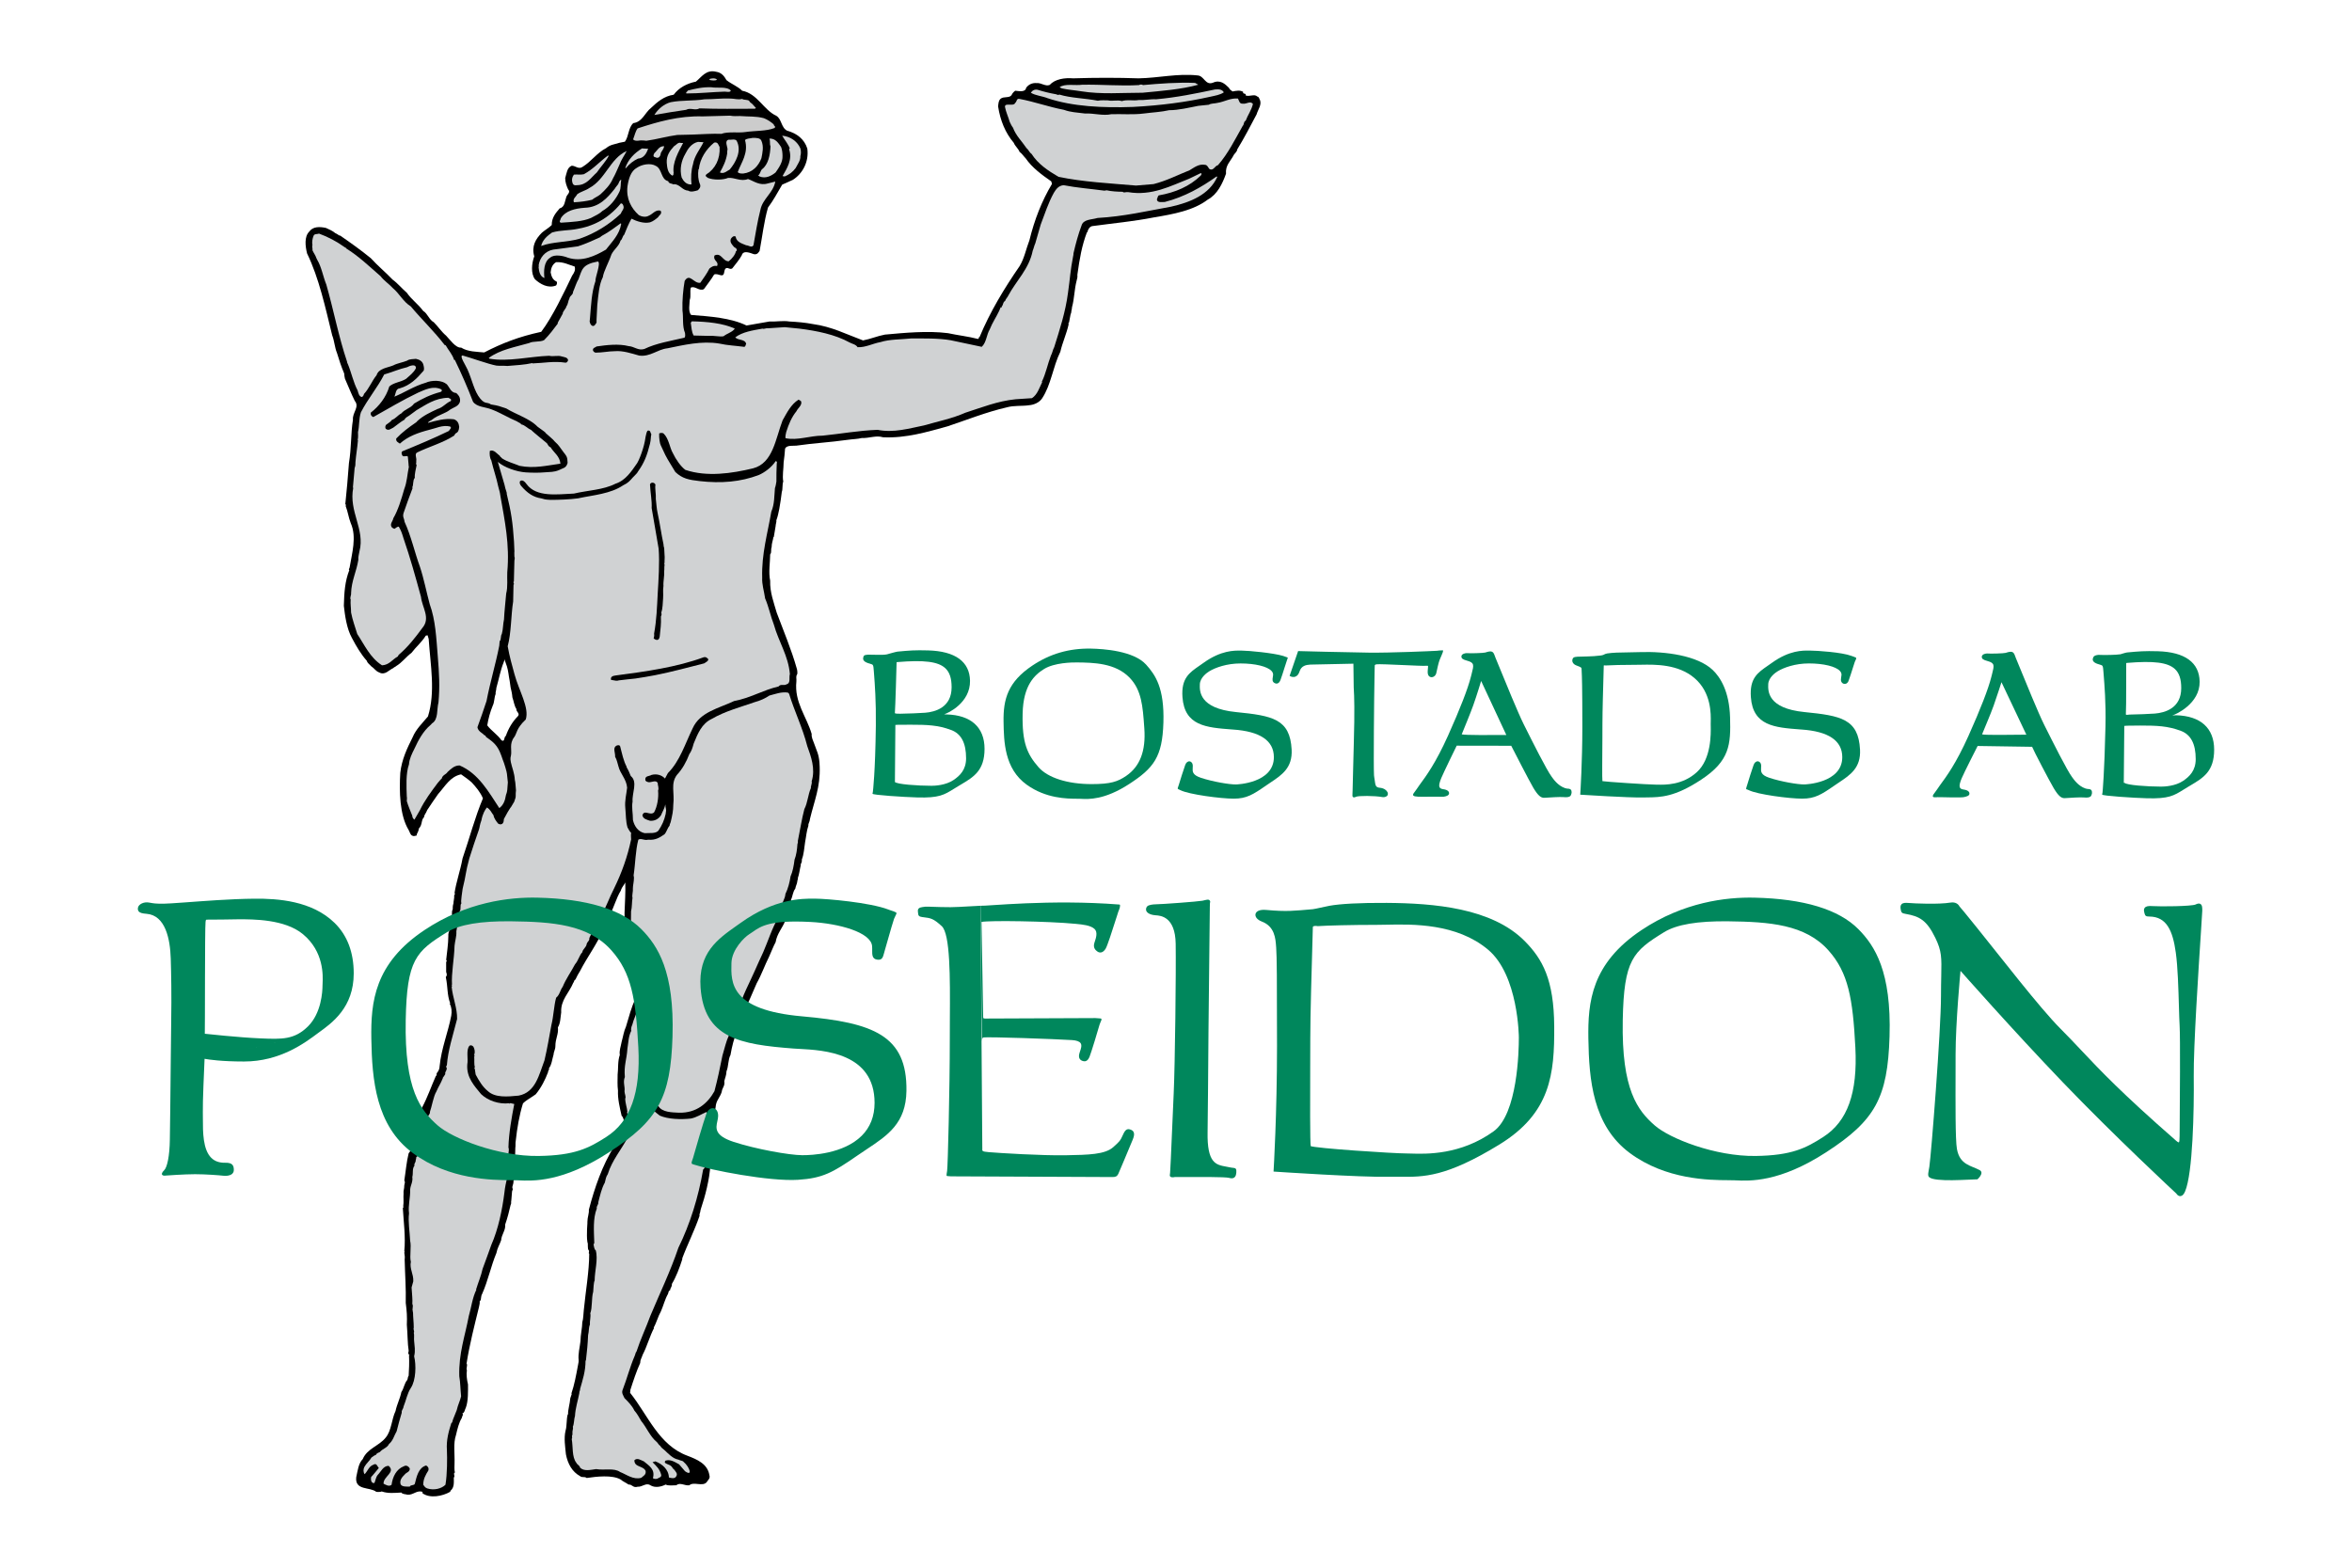 <svg enable-background="new 0 0 427.708 293.619" height="170" viewBox="0 0 484.5 323" width="255" xmlns="http://www.w3.org/2000/svg" xmlns:xlink="http://www.w3.org/1999/xlink"><clipPath id="a"><path d="m0 0h427.708v293.619h-427.708z" height="100%" width="100%"/></clipPath><clipPath id="b"><path d="m0 0h427.708v293.619h-427.708z" height="100%" width="100%"/></clipPath><clipPath id="c"><path d="m0 0h427.708v293.619h-427.708z" height="100%" width="100%"/></clipPath><clipPath id="d"><path d="m0 0h427.708v293.619h-427.708z" height="100%" width="100%"/></clipPath><clipPath id="e"><path d="m0 0h427.708v293.619h-427.708z" height="100%" width="100%"/></clipPath><clipPath id="f"><path d="m0 0h427.708v293.619h-427.708z" height="100%" width="100%"/></clipPath><clipPath id="g"><path d="m0 0h427.708v293.619h-427.708z" height="100%" width="100%"/></clipPath><clipPath id="h"><path d="m0 0h427.708v293.619h-427.708z" height="100%" width="100%"/></clipPath><clipPath id="i"><path d="m0 0h427.708v293.619h-427.708z" height="100%" width="100%"/></clipPath><clipPath id="j"><path d="m0 0h427.708v293.619h-427.708z" height="100%" width="100%"/></clipPath><clipPath id="k"><path d="m0 0h427.708v293.619h-427.708z" height="100%" width="100%"/></clipPath><clipPath id="l"><path d="m0 0h427.708v293.619h-427.708z" height="100%" width="100%"/></clipPath><clipPath id="m"><path d="m0 0h427.708v293.619h-427.708z" height="100%" width="100%"/></clipPath><clipPath id="n"><path d="m0 0h427.708v293.619h-427.708z" height="100%" width="100%"/></clipPath><clipPath id="o"><path d="m0 0h427.708v293.619h-427.708z" height="100%" width="100%"/></clipPath><clipPath id="p"><path d="m0 0h427.708v293.619h-427.708z" height="100%" width="100%"/></clipPath><clipPath id="q"><path d="m0 0h427.708v293.619h-427.708z" height="100%" width="100%"/></clipPath><clipPath id="r"><path d="m0 0h427.708v293.619h-427.708z" height="100%" width="100%"/></clipPath><clipPath id="s"><path d="m0 0h427.708v293.619h-427.708z" height="100%" width="100%"/></clipPath><clipPath id="t"><path d="m0 0h427.708v293.619h-427.708z" height="100%" width="100%"/></clipPath><clipPath id="u"><path d="m0 0h427.708v293.619h-427.708z" height="100%" width="100%"/></clipPath><clipPath id="v"><path d="m0 0h427.708v293.619h-427.708z" height="100%" width="100%"/></clipPath><clipPath id="w"><path d="m0 0h427.708v293.619h-427.708z" height="100%" width="100%"/></clipPath><clipPath id="x"><path d="m0 0h427.708v293.619h-427.708z" height="100%" width="100%"/></clipPath><clipPath id="y"><path d="m0 0h427.708v293.619h-427.708z" height="100%" width="100%"/></clipPath><clipPath id="z"><path d="m0 0h427.708v293.619h-427.708z" height="100%" width="100%"/></clipPath><clipPath id="A"><path d="m0 0h427.708v293.619h-427.708z" height="100%" width="100%"/></clipPath><clipPath id="B"><path d="m0 0h427.708v293.619h-427.708z" height="100%" width="100%"/></clipPath><clipPath id="C"><path d="m0 0h427.708v293.619h-427.708z" height="100%" width="100%"/></clipPath><clipPath id="D"><path d="m0 0h427.708v293.619h-427.708z" height="100%" width="100%"/></clipPath><clipPath id="E"><path d="m0 0h427.708v293.619h-427.708z" height="100%" width="100%"/></clipPath><clipPath id="F"><path d="m0 0h427.708v293.619h-427.708z" height="100%" width="100%"/></clipPath><clipPath id="G"><path d="m0 0h427.708v293.619h-427.708z" height="100%" width="100%"/></clipPath><clipPath id="H"><path d="m0 0h427.708v293.619h-427.708z" height="100%" width="100%"/></clipPath><clipPath id="I"><path d="m0 0h427.708v293.619h-427.708z" height="100%" width="100%"/></clipPath><clipPath id="J"><path d="m0 0h427.708v293.619h-427.708z" height="100%" width="100%"/></clipPath><clipPath id="K"><path d="m0 0h427.708v293.619h-427.708z" height="100%" width="100%"/></clipPath><clipPath id="L"><path d="m0 0h427.708v293.619h-427.708z" height="100%" width="100%"/></clipPath><clipPath id="M"><path d="m0 0h427.708v293.619h-427.708z" height="100%" width="100%"/></clipPath><clipPath id="N"><path d="m0 0h427.708v293.619h-427.708z" height="100%" width="100%"/></clipPath><clipPath id="O"><path d="m0 0h427.708v293.619h-427.708z" height="100%" width="100%"/></clipPath><clipPath id="P"><path d="m0 0h427.708v293.619h-427.708z" height="100%" width="100%"/></clipPath><clipPath id="Q"><path d="m0 0h427.708v293.619h-427.708z" height="100%" width="100%"/></clipPath><clipPath id="R"><path d="m0 0h427.708v293.619h-427.708z" height="100%" width="100%"/></clipPath><clipPath id="S"><path d="m0 0h427.708v293.619h-427.708z" height="100%" width="100%"/></clipPath><clipPath id="T"><path d="m0 0h427.708v293.619h-427.708z" height="100%" width="100%"/></clipPath><clipPath id="U"><path d="m0 0h427.708v293.619h-427.708z" height="100%" width="100%"/></clipPath><clipPath id="V"><path d="m0 0h427.708v293.619h-427.708z" height="100%" width="100%"/></clipPath><clipPath id="W"><path d="m0 0h427.708v293.619h-427.708z" height="100%" width="100%"/></clipPath><clipPath id="X"><path d="m0 0h427.708v293.619h-427.708z" height="100%" width="100%"/></clipPath><clipPath id="Y"><path d="m0 0h427.708v293.619h-427.708z" height="100%" width="100%"/></clipPath><path d="m114.349 287.467v-.15l-.3-.075z" fill="#ccc" transform="translate(0 -123.619)"/><path clip-path="url(#a)" d="m116.224 289.117c0 .3-.375.149-.525.3-.619-.45-1.116-1.8-3.647-2.719 2.044-.028 4.247 1.669 4.172 2.419" fill="#ccc" transform="translate(28.396 14.688)"/><path clip-path="url(#b)" d="m113.974 288.742c.225.3 0 .6-.15.75-.3.225-.844.216-1.003.009-.075-.449-.272-.834-.122-1.209 1.087-.136.367-.914 1.275.45" fill="#ccc" transform="translate(28.396 14.688)"/><path clip-path="url(#c)" d="m92.606 237.03c0-.9.375-1.727.3-2.477 1.2-4.574 2.775-9.148 5.175-12.976.45-1.05 1.2-1.875 2.1-2.476l.075-.674h.075c-.3-.977.075-2.551-.675-3.227-.375-1.648-.825-3.449-.75-5.174-.15-1.201-.075-2.176-.075-3.301.15-1.125 0-2.851.45-4.051-.15-.898.225-1.8.375-2.699.3-1.051.45-2.176.9-3.15.6-1.949 1.125-4.125 1.95-5.699-.3-1.275-.15-2.324-.45-3.6 0-.676-.3-1.426-.075-2.176-.3-.449-.225-1.125-.375-1.65.375-.523-.3-.824-.15-1.273.15-.9-.75-1.426-.45-2.25-.15-.525-.45-.9-.45-1.576.075-.449-.6-.674 0-.975-.15-.375-.225-.525 0-.824-.525-.9-.225-2.326-.3-3.451.075-2.25.225-4.049.15-6.225-.225.525-.682.962-.849 1.462l-.051.188c-.975 1.574-1.425 3.523-2.325 5.1 0 .75-.75 1.275-.75 2.176-.3.148-.225.523-.525.674-1.275 3.076-3.3 5.701-4.8 8.625-.375.601-.675 1.125-.975 1.801-.3.074-.225.449-.45.675-.825 2.024-2.625 3.524-2.475 6.075-.15.976-.15 2.25-.675 3.074.15 1.5-.525 2.25-.525 3.9 0 .676-.375 1.199-.375 1.725-.3.976-.375 2.101-.975 2.851.225.226-.225.45-.15.75-.6 1.575-1.425 3.226-2.55 4.575-.9.675-1.875 1.125-2.625 1.875-.75 2.4-1.2 5.025-1.5 7.8-.075.226 0 1.051-.075 1.351l-.075 2.625c-.45.602.3.977-.15 1.649.225.601.3 1.274-.075 1.801v.675h-.075c.01.954-.3.977-.225 1.575.225.226-.075.449-.075.675l-.15 1.801c-.124.569.075.524-.15.975-.3 1.352-.675 2.775-1.125 4.051.15 1.125-.75 2.025-.825 3.225-.375 1.052-.75 1.5-.975 2.625-1.125 2.701-1.725 5.699-2.925 8.4-.225.299-.225.9-.3 1.275l-.225.299c.075.301-.075.826-.15 1.201-.9 3.674-1.95 7.725-2.55 11.625.3.225-.15.975.075 1.35-.15.824 0 2.025.225 2.924 0 1.275.075 3.451-.45 4.801-.225.375-.225 1.052-.75 1.199.375.15-.075.603-.075.9-.6.975-.9 2.25-1.2 3.525-.6 1.725-.225 3.899-.3 5.85 0 .451-.075 1.35.075 1.875-.45.225.15.676-.225 1.051 0 .9.15 2.025-.675 2.699l-.075.225c-1.575.9-4.125 1.426-5.7.301v-.301c-1.2-.375-1.875.676-3.075.603-.45-.15-1.05-.076-1.275-.451-1.425.076-2.775.226-4.05-.226l-.225.074c-.075 0-.525.076-.9 0-1.35-1.049-4.425-.225-4.125-3 .3-1.35.45-2.85 1.35-3.75.9-2.174 3.375-2.699 4.725-4.424 1.2-1.426 1.2-3.75 2.025-5.475.3-1.426.9-2.477 1.2-3.9.525-.75.6-1.801 1.2-2.475.15-.227.075-.602.3-.9.075-1.201.15-2.625.075-4.275h.15c-.225-.073-.45-.375-.225-.524-.225-.074.075-.149 0-.375-.225-1.274-.225-3.674-.375-5.324.075-1.725 0-2.7-.225-4.5.075-2.926-.15-5.774-.225-9 .075-.301 0-.975-.075-1.35l.075-.226-.075-.076c.3-2.85-.15-6.225-.3-8.85 0-.225.3-.225.075-.375.15-.975 0-1.801.075-2.625-.075-.676.16-.913.15-1.725.075-.301.225-.75 0-.977.3-1.875.45-3.824.9-5.625l.675-.898c-.3-.076-.225-.602-.15-.75.525-1.125.45-2.701 1.125-3.75-.45-.375.075-.602.15-.977.375-.074.075-.523.3-.675.9-.524.075-1.726.675-2.399 1.125-2.101 1.875-4.351 2.85-6.525.3 0 0-.449.225-.6.3-.375.525-.824.525-1.351.375-3.75 1.725-6.899 2.4-10.426.15-.824.075-1.8-.3-2.399l.075-.148c-.675-1.875-.45-3.301-.9-5.4.3-.375.225-.6.075-1.051v-2.023c.075-.149.225-.375 0-.451.15-1.424.45-3.375.45-4.948-.075-.9.525-1.5.6-2.177.15-.225.375-.823.15-1.274.075-.449-.15-1.574.15-2.024 0-.3 0-.824.15-1.199 0-.525.225-1.199.15-1.65 0-.148.3-.299.075-.523.375-2.399 1.2-4.649 1.65-7.125 1.425-4.125 2.55-8.477 4.2-12.377-.525-1.272-1.425-2.324-2.325-3.299-.675-.6-1.425-1.125-2.175-1.65-2.25.449-3.3 2.474-4.725 4.05-.75 1.049-1.5 2.174-2.25 3.299-.299.805-.6.9-.675 1.5-.6.525-.29 1.555-1.04 2.305-.167 1-.46.922-.46 1.445-.375.076-.6.227-.975 0-.375-.225-.45-.75-.675-1.125-1.875-3.074-1.95-8.025-1.725-11.775.3-2.774 1.425-5.1 2.55-7.35.675-1.649 2.025-2.924 3.15-4.274 1.575-5.025.525-10.501.15-15.976l-.225-.75-.375.076c-.825 1.35-2.025 2.325-2.925 3.525-1.2.899-1.95 2.024-3.225 2.774-.075.151-.375.151-.525.375-.9.375-1.725 1.576-2.925.901-.675-.225-1.05-.901-1.65-1.276-.3-.375-.75-.599-.9-1.125-1.2-1.349-2.175-3-3.075-4.724-1.05-1.875-1.425-4.575-1.65-6.6.075-2.775.225-5.025 1.125-7.35-.225-.15.075-.375.075-.6.45-2.775 1.5-6.226.225-9.075-.45-1.125-.6-2.401-1.05-3.526 0 0 .15-.299-.075-.375.3-2.849.525-5.474.75-8.474.525-3.151.375-6.225.825-8.926-.15-1.5 1.425-2.625.375-3.899-.75-1.5-1.35-3.076-2.025-4.576-.057-.237-.15-.75-.15-1.049-.6-1.425-1.05-2.775-1.5-4.275-.45-1.051-.525-2.475-.975-3.6-1.425-5.775-2.7-11.775-5.175-16.875-.375-1.5-.6-3.451.45-4.5.75-1.05 2.1-1.05 3.45-.75.675.299 1.381.612 1.906 1.062.562.25.269.212.419.212.268.226.393.288.6.301 2.175 1.5 4.275 3 6.3 4.65 1.425 1.574 3 2.85 4.5 4.424 1.05.75 1.95 1.875 2.925 2.701.975 1.424 2.325 2.324 3.375 3.75.9.525 1.2 1.799 2.175 2.324.9.901 1.575 1.951 2.55 2.776.675.675 1.961 2.574 3.086 2.449 1.375.875 3.25.85 4.75 1 3.625-1.875 7.125-3.25 11.75-4.25 2.326-3.075 4.714-8.125 6.364-11.574.375-.526.75-1.125.525-1.875-1.275-.375-2.25-.975-3.825-.901-.75.451-1.05 1.201-1.125 2.1.15.826.45 1.576 1.2 1.875.225.226.075.601-.075.826-1.65.674-3.3-.301-4.35-1.275-.9-1.2-.675-3.301-.15-4.725-.6-2.1.3-3.6 1.575-4.875.6-.525 1.425-.975 2.025-1.576 0-1.574.825-2.475 1.65-3.449 1.05-.225 1.05-1.5 1.35-2.325.15-.525.975-.976.375-1.576-.3-.674-.6-1.424-.6-2.324.3-.975.375-2.176 1.35-2.551.75 0 1.425.826 2.25.225 1.725-1.049 3-2.924 4.8-3.824.9-.75 1.575-.75 2.775-1.125l1.125-.225c.825-1.125.675-2.85 1.725-3.826 1.875-.225 2.4-2.174 3.675-3.149 1.275-1.201 2.625-2.4 4.65-2.701 1.05-1.424 2.7-2.324 4.575-2.699 1.2-.975 2.1-2.551 4.2-2.025 1.05.15 1.65.9 2.1 1.724 1.05.826 2.325 1.276 3.225 2.176 3.15.6 4.425 3.975 7.05 5.174 1.125.676.975 2.476 2.25 3.076 1.95.525 3.525 1.725 4.125 3.674.375 2.701-.975 5.176-3 6.451l-2.175.975c-.975 1.65-1.8 3.224-2.925 4.724-.825 2.85-1.2 6.151-1.725 8.926-.225.299-.45.824-1.2.674-.675-.225-2.175-.899-2.475.226-.525.975-1.275 1.799-1.95 2.7-.525.375-.975-.375-1.425.074-.375.451-.075 1.5-.9 1.351-.45-.076-.975-.375-1.425-.15-.6 1.049-1.425 2.025-2.1 3-.975.525-1.8-.75-2.7-.301-.225.901.075 1.725-.225 2.551 0 .674-.375 2.4.3 3.074 3.9.301 8.175.6 11.4 2.176 1.575-.301 3.15-.525 4.725-.826 1.275.076 2.775-.225 4.125 0 1.5.076 3.3.226 4.8.525 3.9.526 6.9 2.1 10.35 3.375 1.575-.299 2.925-.9 4.5-1.199 4.125-.375 8.775-.826 12.975-.301 2.1.451 4.2.676 6.225 1.201.075-.076.225-.15.15-.375h.15c2.175-5.25 5.1-10.05 8.25-14.625.975-1.576 1.35-3.601 2.025-5.326 1.05-4.275 2.55-8.099 4.65-11.625l-.15-.525c-1.95-1.35-3.975-2.85-5.25-4.725-.45-.449-.75-.974-1.275-1.349-.3-.75-.9-1.125-1.2-1.875-1.725-2.026-2.775-4.575-3.225-7.5.075-.6.075-1.2.525-1.575.6-.525 1.8-.076 2.25-.75.15-.375.45-.675.75-.9.75.074 2.1.375 2.25-.6.45-.601 1.125-1.05 2.175-.976.975-.074 1.8.75 2.7.375 1.05-1.199 3.075-1.5 4.8-1.35 4.65-.15 9.15-.15 13.5 0 4.125-.074 8.025-1.049 12.15-.599 1.351.074 1.575 2.099 3.149 1.5 1.5-.676 2.476.224 3.301 1.05.149.375.449.524.75.75.824-.15 1.5-.3 2.175.075-.149.599.675.15.524.75.825.3 1.801-.375 2.399.224.226 0 .375.301.45.526.601 1.05-.301 2.099-.6 3.15-1.275 2.4-2.551 4.875-3.977 7.199-.074.6-.6.826-.824 1.35-.601 1.125-1.65 1.951-1.5 3.676-.75 2.099-1.801 4.275-3.75 5.324-2.926 2.25-7.051 3-11.101 3.676-4.2.824-8.325 1.199-12.75 1.8-.525.149-.825.674-.975 1.274h-.075c-1.05 2.775-1.5 5.4-1.95 8.625l-.019.226c.075.3-.07.774-.132 1.024-.525 2.025-.449 3.625-.974 5.576-.026.549-.151.674-.151 1.049l-.149.451-.3 1.574c0 .151-.3.225-.075.375-.45 2.026-1.275 3.75-1.725 5.701-1.575 3.225-1.875 6.75-3.75 9.6-.6.9-1.725 1.35-2.7 1.424-1.5.226-3.075 0-4.65.451-4.2.975-8.1 2.549-12.15 3.9-4.125 1.125-8.475 2.475-13.275 2.25-1.425-.451-2.85.225-4.35.149-.9.226-1.95.226-2.925.375-3.675.525-6.975.676-10.575 1.201-.675.074-1.95-.15-2.325.6-.075 1.125-.15 1.724-.3 2.849 0 1.35-.3 2.701-.075 3.975-.225.375-.075 1.576-.3 2.101-.15 1.274-.3 2.25-.525 3.525-.15.675-.3 1.575-.6 2.325.075.3-.15.824-.15 1.199l-.375 2.25h-.075c-.075.601-.375 1.276-.375 2.101-.225.6.075.975-.3 1.5 0 1.575-.375 3.675 0 5.399-.075 2.401.75 4.5 1.35 6.6 1.425 3.826 3 7.5 4.125 11.476.075.15.174.837.111 1.15-.375.6-.111.875-.186 1.55-.45 4.275 2.1 7.2 3.15 10.8-.075.75.3 1.35.525 2.024.525 1.5.924 2.088 1.074 3.813l.051.913c.15 4.199-1.089 6.962-1.989 10.712-.062.75-.411.987-.336 1.438-.375 1.049-.45 2.25-.675 3.375-.225 1.424-.225 2.398-.675 3.601.061.837-.3.75-.225 1.198-.225.9-.3 1.802-.6 2.625.074.389-.075.302-.075.451-.075.601-.164.812-.351 1.312l-.099.413c-.525.674-.525 1.574-.9 2.324 0 .225.375.524 0 .676l-.75 2.023c-.15.524-.6.899-.375 1.5-.6 1.575-1.725 2.7-2.025 4.5-.525.977-.9 2.024-1.35 3-.9 1.801-1.575 3.75-2.55 5.477-.9 2.023-1.725 4.125-2.775 6.074-.375.975-.825 1.875-.975 3-.375 0-.075.524-.225.676-.675 1.424-1.125 3.299-1.425 5.023-.525.977-.375 2.325-.825 3.375 0 .75-.3 1.352-.45 2.024.15.826-.269 1.263-.45 1.801-.15 1.199-1.05 1.875-1.275 3.074-.15 1.576-.825 3.301-.45 4.649.15.677-.225 1.125 0 1.726-.3.976 0 2.101-.45 3.076.375.674-.225 1.198 0 1.725-.15.525.075.75-.225 1.125-.225 3.226-1.05 6.375-2.025 9.3-.124.955-.3.75-.225 1.274-1.05 3.076-2.55 6-3.6 8.851h.075c-.6 1.875-1.275 3.676-2.175 5.176.075.6-.375.824-.375 1.35-.375 0-.3.525-.45.75-.6 1.051-.9 2.326-1.425 3.525-.6 1.051-.9 2.324-1.5 3.375l.075.074c-.9 1.727-1.425 3.75-2.325 5.477-.282.854-.525 1.049-.525 1.725-.75 1.65-1.425 3.674-2.025 5.549 0 .676-.15.375 0 .676 3.6 4.5 5.85 10.726 11.775 12.9 1.95.75 4.125 1.65 4.5 3.975.225.75-.3.976-.525 1.427-.825 1.049-2.7-.149-3.6.674-.975.149-1.875-.674-2.7 0-.675 0-1.65.149-2.175-.149-.9.451-2.175.75-3.15.149-.9-.601-1.65.375-2.625.302-.975.299-1.125-.525-1.875-.451-.525-.375-1.125-.601-1.65-1.049-1.725-.976-4.95-.601-6.975-.302-.45-.375-.9 0-1.35-.375-1.65-.899-2.55-2.549-2.925-4.5-.15-1.573-.45-3.299-.075-4.875.3-.976.15-2.323.45-3.375h.075c-.075-.823.375-2.174.45-3.299l.3-.899-.075-.076c.6-1.726.975-3.75 1.35-5.773.068-.562.15-.525.15-1.051-.15-1.35.225-2.625.375-3.975 0-1.201.375-2.851.375-3.9.225-.676.225-1.801.3-2.4.375-3.9 1.125-8.1 1.125-11.699-.225-.15.075-.525-.075-.676-.375-.375-.075-1.273-.3-1.725-.15-.975-.075-1.725-.075-2.625l.075-1.275m-17.103-116.22c0 .225.031.25-.15.675-.675 1.65-.975 3.45-1.5 5.25 0 .45-.225.975-.15 1.275-.3.675-.225 1.65-.6 2.4-.525 1.275-.9 2.625-1.125 4.05.825 1.125 2.1 1.875 2.925 3.075.75.45.45-.675.9-.9.525-1.5 1.35-2.925 2.475-4.05.525-.6-.375-.9-.3-1.5-.45-.675-.525-1.575-.825-2.4-.057-.75-.182-1.25-.369-2.063l-.188-1.312c-.225-1.125-.268-2.025-.568-3-.119-.375-.244-.75-.525-1.5" transform="translate(28.396 14.688)"/><path clip-path="url(#d)" d="m119.299 1.717c-.3.3-1.125.15-1.5.075l-.075-.15c.299-.225 1.275-.3 1.575.075" fill="#ccc" transform="translate(28.396 14.688)"/><path clip-path="url(#e)" d="m218.45 2.767c-3.525.975-7.651 1.275-11.476 1.65-4.275 0-8.475.375-12.675-.3-1.35-.225-2.7-.3-3.975-.6l-.45-.225c1.05-.825 3.3-.3 4.65-.525 3.975-.075 7.8.3 11.7.075.225-.15.675-.15.825 0 3.3-.3 7.2-.6 10.726-.45z" fill="#d0d2d3" transform="translate(28.396 14.688)"/><path clip-path="url(#f)" d="m122.149 3.967c-.075.45-.975.225-1.275.225-2.625.075-5.1.375-7.875.375-.225-.225.225-.375.3-.6 1.5-.375 3.075-.75 4.875-.675 1.125.225 3.15-.225 3.975.675" fill="#ccc" transform="translate(28.396 14.688)"/><path clip-path="url(#g)" d="m223.7 4.342c-.75.525-1.801.675-2.775.9-5.024 1.125-10.275 1.8-15.9 2.1-6.225.225-12.525-.075-17.625-1.8-1.125-.45-2.475-.525-3.45-1.125.3-.45.75-.75 1.425-.6 1.2.375 2.4.675 3.675.9.225 0 .525.3.75.075 2.475.75 5.325.75 7.95 1.275.6-.15 1.65-.075 2.1-.075.9.225 1.95-.15 2.85.15 1.2-.375 2.25 0 3.525-.225 1.125.075 2.475-.225 3.525-.15 4.275-.375 8.25-1.2 12.15-2.025.824-.075 1.499 0 1.8.6" fill="#d0d2d3" transform="translate(28.396 14.688)"/><path clip-path="url(#h)" d="m227.599 6.667c.75.15 1.575-.675 2.101.075-.301 1.275-1.051 2.25-1.5 3.45-.449.15-.301.825-.601 1.05-1.575 2.775-3 5.7-5.101 8.1-.674.15-.899 1.2-1.726.825-.3-.3-.448-.9-.976-.9-1.274-.225-2.25.6-3.149 1.125-2.475.975-4.725 2.175-7.424 2.85l-3.6.3c-5.25-.45-11.025-.75-15.975-1.8-2.175-1.275-4.2-2.625-5.55-4.725-.45-.3-.6-.825-1.05-1.2-.9-1.35-2.175-2.55-2.775-4.2-.3-.375-.45-.75-.675-1.2-.3-1.05-.75-1.95-.975-3.075-.075-.975 1.8 0 2.1-.825.375-.225.225-.975.9-.825 3.15.6 6 1.65 9.15 2.25 1.425.525 2.625.525 4.275.75 1.95-.075 3.75.525 5.475.15 2.1-.075 4.5.15 6.75-.15 1.725-.225 3.525-.3 5.175-.675 1.95 0 4.049-.525 6-.9l2.174-.225c.451-.3 1.125-.225 1.726-.375 1.5-.225 2.7-1.05 4.274-.9.227.449.302 1.125.977 1.05" fill="#d0d2d3" transform="translate(28.396 14.688)"/><path clip-path="url(#i)" d="m122.074 5.617c.825 0 1.575.3 2.4.075.45.3 1.2.075 1.5.45.075.3.525.45.675.675l.675.75-.225.15c-3.975 0-7.5.075-11.4-.075-.975.525-1.8-.225-2.775.3-2.175.3-4.35.675-6.525 1.05.75-1.2 1.95-2.25 3.375-2.625 2.325-.45 4.5-.225 6.975-.6 1.95 0 3.45-.225 5.325-.15" fill="#ccc" transform="translate(28.396 14.688)"/><path clip-path="url(#j)" d="m124.024 9.217c1.875.15 3.3 0 4.95.45.75.3 1.425.75 2.025 1.275-.075.3.525.375.15.75-1.725.675-3.975.525-6 .825-1.35.225-3.6-.15-4.95.375-1.725-.075-3.975.075-5.925.15l-3.15.075c-2.25.3-4.2.9-6.375 1.2-.45-.075-.675-.075-1.2-.075-.6.075-.9.15-1.425-.075l-.075-.225c.3-.75.45-1.575.9-2.175 4.125-1.35 8.475-2.625 13.425-2.475l5.625-.15c.825.15 1.2.075 2.025.075" fill="#ccc" transform="translate(28.396 14.688)"/><path clip-path="url(#k)" d="m136.474 15.892c.15.45.15 1.2 0 1.575.075.9-.6 1.725-.975 2.475-.6.825-1.35 1.35-2.25 1.725l-.45-.075c.9-1.575 2.1-3.375 1.35-5.55l.15-.15c-.375-.975-1.05-1.725-1.575-2.625 1.725.15 3.15 1.2 3.75 2.625" fill="#d0d2d3" transform="translate(28.396 14.688)"/><path clip-path="url(#l)" d="m128.449 14.317c.525 1.2.225 2.475 0 3.6-.6 1.575-1.8 2.925-3.75 3.15-.45 0-.9 0-1.125-.3.75-2.025 2.25-3.9 1.5-6.6.375-.375 1.05-.3 1.575-.45.75 0 1.575 0 1.8.6" fill="#d0d2d3" transform="translate(28.396 14.688)"/><path clip-path="url(#m)" d="m132.499 15.592c.225.525.3 1.275.3 1.8.075 1.35-.75 2.475-1.425 3.45-.825.675-2.025 1.35-3.3.825l-.3-.225c.45-.225.45-.975.825-1.275 1.275-.975 1.65-2.925 1.725-4.725-.225-.525 0-.975-.225-1.575 1.275-.075 1.875.975 2.4 1.725" fill="#d0d2d3" transform="translate(28.396 14.688)"/><path clip-path="url(#n)" d="m123.349 14.317c1.125 2.1-.225 4.5-1.425 5.925-.6.3-1.2.975-2.025.6.675-1.2 1.275-2.4 1.5-3.9 0-.075 0-.675.075-.825 0-.6-.675-1.8.225-2.025.525.075 1.35-.225 1.65.225" fill="#d0d2d3" transform="translate(28.396 14.688)"/><path clip-path="url(#o)" d="m116.524 14.617c-.75 1.5-1.875 2.775-2.175 4.575-.375 1.2-.45 2.775-.3 4.125-1.05.075-1.65-.675-2.025-1.425-.45-1.725-.075-3.45.75-4.875.525-1.05 1.275-2.175 2.625-2.475z" fill="#d0d2d3" transform="translate(28.396 14.688)"/><path clip-path="url(#p)" d="m112.324 14.767c-.975 1.875-2.25 4.05-1.95 6.225h-.075c.15.15 0 .375-.15.525-.975-.45-1.125-1.65-1.2-2.7-.075-1.5.675-2.475 1.5-3.375.45-.225.825-.9 1.425-.675z" fill="#d0d2d3" transform="translate(28.396 14.688)"/><path clip-path="url(#q)" d="m56.738 249.306c.075-1.5-.8-2.594-.5-4.019-.3-1.125.15-3.075-.15-4.351-.075-1.799-.45-3.976-.225-5.625-.225-1.649.3-3.299.225-4.875.075-.976.6-1.574.45-2.625.225-.824-.075-1.666.45-2.34-.15-.451.25-.561.25-1.084 0-.076.184-.666.108-.666.676-.303.059-1.068.434-1.668.375-.976.408-1.816.858-2.792.6-1.274.692-2.608 1.142-3.958.074-.15.525-.726.375-.875.375-1 .75-3.292 1.333-4.207.5-1.168.809-1.477 1.333-2.75 0-.227 0 0 .5-.834 0-.334-.058-.291.167-.666l.175-.511c-.15-.226-.233-.508-.008-.657.25-3.166 1.166-5.832 2.108-9.541.058-2.209-.9-4.352-1.125-6.677.225-.073 0-.226 0-.375h.075c-.15-2.399.45-5.25.525-8.024.075-.976.45-1.949.375-3 .15-1.125.6-2.625.675-4.125.375-.375 0-1.274.375-1.649-.225-.226.242-2.759.242-2.981.75-3 .55-3.25 1.375-6.25.6-1.951 1.325-4.052 2-6 .151-.455.125-.875.5-1.875.226-1.279.75-2.177 1.125-2.625.75.448.85.948 1.375 1.625 0 .448.625 1.375 1 1.75.9.375 1.125-.375 1.125-1 .75-1.375.875-1.625 1.375-2.375-.082.287.675-1.113.75-1.188.312-1.062.312-.562.312-1.75.063-.5.08-.649 0-1.25-.094-.712-.027-.82-.187-1.5-.075-1.424-.564-2.467-.813-3.625-.189-.88-.002-1.225.021-1.404.225-1.05-.396-2.408.667-3.783.573-.742.354-1.721 2.375-3.625.791-2.408-1.396-5.921-2.313-9.313-.534-1.976-.986-3.485-1.404-5.779.75-2.775.675-6.45 1.125-9.225 0-.975.075-2.325.075-3.45.3-.225-.225-.45.075-.675 0-1.5.108-2.958.108-4.308 0-.075.15-.6 0-.75l-.016-.684c0-.825.016.184.016-.566l-.083-1.917c-.258-3.975-.6-6.158-1.5-9.833.075-.3-.25-.75-.458-1.875l-1.375-4.708c1.333 1.166 3.875 2.041 5.75 2.166 1.274.085 2.753.091 3.75 0 1.375-.125 2 0 3.166-.5.75-.416 1.417-.333 1.709-1.458-.042-1.292-.209-1.375-.875-2.25-.925-1.214-.834-1.292-1.75-2.125-.3-.45-1.5-1.375-1.875-1.75 0-.225-1.834-1.325-1.909-1.55-1.575-1.5-4.416-2.408-6.216-3.533-1.65-.525-1.367-.533-3.167-.834-.833-.583-1.162.047-2.208-1.208-1.25-1.5-1.65-3.825-2.625-6-.375-.875-1.75-2.875-1-2.875 1.65.45 5.308 1.783 6.958 2.083.6.075 1.65 0 2.25.075 1.725-.15 3.525-.225 5.175-.6v.075c2.325-.075 4.425-.525 6.825-.15.3 0 .45-.3.525-.525-.15-.6-.75-.6-1.275-.75-.825-.3-1.8.075-2.625-.15-4.125.15-8.4 1.275-12.3.6l-.15-.15c2.325-1.725 5.475-2.25 8.325-3.075.825-.45 2.25-.15 3.075-.6 1.125-1.125 1.95-2.25 2.85-3.45l-.075-.075 1.067-1.933c-.075-.375.75-1.125.75-1.5.375-.45.325-1.1.625-1.625.075-.6.75-.7.75-1.375.375-.825.675-1.875 1.125-2.625.75-1.875.625-3 4-3.625.675.3-.65 3.475-.5 4-.825 2.4-.917 5.008-1.142 7.708l-.075.6.15-.375c-.144.175-.075.225-.15.375.075.45.225.825.6.975.45.075.6-.375.825-.675v-.6l.149-2.97c.224-2.176.393-4.35 1.143-5.788.125-.75.375-1.312.732-2.163.339-.809.75-1.649 1.049-2.549.525-1.051 1.576-1.725 1.875-2.85.375-.226.375-.9.75-1.201.451-1.125.9-2.25 1.5-3.299 1.05.524 2.55 1.049 3.826.75.674-.226 1.199-.675 1.65-1.05.225-.45.899-.676.524-1.35-1.049-.301-1.649.75-2.475 1.049-.6.375-1.574.15-2.025-.149-1.575-1.425-2.625-3.375-2.325-5.925.225-1.5.676-3.151 1.95-3.825.976-.675 2.775-1.05 3.9-.375 1.35.674.975 2.774 2.551 3.149.074.525.75.451 1.125.676l.074-.075c1.275.075 1.65 1.274 2.926 1.35.525.375 1.424.074 1.949-.076.375-.299.676-.75.451-1.274-.375-.826-.451-2.025-.301-3.076h.075c.226-2.174 1.5-4.125 3.15-5.474.826-.225.9.599 1.125.9.15 2.475-.9 4.5-2.699 5.625-.451.375.15.6.299.75 1.125.449 3.076.449 4.125 0 1.351-.15 2.625.824 4.125.225 1.275.449 2.4 1.425 4.125.9l1.5-.375c-.45 2.4-2.625 3.525-3.075 5.85-.599 2.324-.974 4.8-1.425 7.275-.375.6-.975 0-1.5 0-.899-.375-2.024-.676-2.174-1.801-.451-.224-.75.151-.975.451-.301.75.299 1.274.674 1.725.301.15.75.449.451.824h-.076c-.15.75-.824 1.576-1.5 2.1-1.275 0-1.5-1.875-2.924-1.199-.375 1.125.975 1.199.524 2.175-.75-.15-1.2.225-1.575.524-.525 1.051-1.199 1.951-1.875 2.926-1.349.224-2.175-2.1-3.224-.375-.301 1.724-.526 3.974-.451 6.074.226 1.5-.075 3.226.525 4.65 0 .151.15.826-.15.975-2.85.676-5.774 1.125-8.25 2.326-1.274.375-2.024-.525-3.225-.6-2.025-.525-4.574-.226-6.6.075-.224.224-.75.224-.75.75.075.3.301.449.526.525 1.424 0 2.775-.301 3.974-.301 1.651-.15 3.45.451 5.026.901 2.324.3 3.75-1.276 5.849-1.5 3.301-.676 7.051-1.575 10.651-.975 1.65.375 3.449.449 5.099.674.375 0 .301-.449.45-.6-.225-1.049-1.649-.674-2.25-1.349 1.5-1.125 3.525-1.426 5.625-1.801.3.15.675-.149 1.201-.074l3.375-.225 3 .299c3.599.451 7.349 1.201 10.349 2.851.526.299 1.276.375 1.651.975 1.65.074 3.074-.75 4.724-1.051 1.875-.599 4.2-.525 6.301-.75 2.475 0 5.625-.074 8.174.375 2.1.451 4.201.901 6.375 1.35.975-.899.975-2.475 1.65-3.6.526-1.349 1.35-2.549 1.95-3.824l.219-.538c.25-.562.306.313.306-.362.375-.375.169-.838.694-1.138.125-.437.507-.737.656-1.112 1.65-3.075 4.275-5.475 5.025-9.225.225-.525.301-1.051.525-1.5.375-1.275.75-2.625 1.125-3.9.825-2.176 1.575-4.5 2.7-6.526.451-.75.976-1.5 2.025-1.574 2.701.525 5.625.75 8.4 1.125l.45-.076c.976.226 2.326.301 3.3.301.301.3.6 0 1.125.074 4.875.826 8.776-1.274 12.601-2.774l2.326-1.125c.375 0 .147.375 0 .524-2.25 2.176-5.177 3.451-8.625 4.051-.226.224-.226.525-.375.824.074.75 1.049.525 1.649.525 4.05-1.049 7.5-3 10.65-5.25l.149.076c-1.649 3.674-5.551 5.25-9.525 6.149-5.025.9-9.75 2.025-15.15 2.326-1.2.375-2.924.225-3.299 1.574-.676 1.801-1.201 3.75-1.651 5.701 0 .225-.019.437-.074.6-.601 3.074-.601 4.35-1.051 7.5-.525 4.049-1.724 7.65-2.849 11.25-.301.525-.375 1.199-.676 1.725-.674 1.724-1.049 3.75-1.875 5.4l.076.074c-.601 1.201-.976 2.551-2.101 3.301l-3.375.225c-3.75.375-7.049 1.724-10.35 2.775-2.699 1.199-5.699 1.799-8.549 2.625-3 .6-6.226 1.574-9.525.9-3.975.149-7.576.825-11.326 1.2-2.625 0-5.174 1.05-7.649.525-.076-.375.074-.9.149-1.275.525-1.651 1.125-3.075 2.101-4.276.299-.674 1.199-1.199.975-2.025-.151-.225-.375-.225-.526-.375-1.574.976-2.4 2.701-3.3 4.275-1.469 3.826-1.969 8.826-6.094 9.888-4.35 1.05-9.512 1.813-13.937.313-.938-.688-1.963-2.163-2.563-3.438-.675-1.125-.812-3-1.93-4.062-.15-.15-.676-.15-.9 0-.045.937.143 2.125.33 2.437.313.688.625 1.375.938 2 .555 1.11 1.463 2.45 2.062 3.5 1.438 1.375 2.813 1.625 5 1.875 4.42.505 8.438.175 12.188-1.25 1.199-.525 2.625-1.562 3.482-2.862.299 0 .299.375.224.449-.074 1.5-.074 2.476-.074 3.75-.076.451-.15.976-.301 1.351-.15 1.649-.074 3.299-.75 4.875-.75 4.424-2.025 8.7-1.875 13.575-.074 1.425.375 2.699.6 4.275.75 1.725 1.125 3.674 1.801 5.4.974 3.524 3 6.45 3.299 10.2-.225.674.226 1.875-.674 2.099-.526.375-1.201-.15-1.651.45-3.224.75-5.849 2.4-9.15 3-3.15 1.5-7.049 2.25-8.549 5.625-1.576 3.226-2.625 6.75-5.101 9.226-.225.375-.375.75-.6 1.125-.6-.676-1.65-1.051-2.775-.75-.45.299-1.35.149-1.274.975 0 .375.375.449.674.525.6.074 1.5-.525 1.875.149 0 .525.301 1.05.076 1.575.149 1.425-.15 3.3-.826 4.5-.824.75-2.025-.676-2.4.6.15.75.9.9 1.576 1.125 1.049.075 1.799-.448 2.25-1.125.299-.75.75-1.425.9-2.25-.007.639.249 1.139.118 1.514l-.05.438c-.3 1.352-.744 2.326-1.494 3.451-.599.674-1.8.449-2.849.524-1.35-.302-2.1-1.427-2.401-2.7 0-1.5-.3-2.55-.074-3.824-.15-1.726 1.125-4.051-.375-5.25-.226-.6-.525-1.276-.9-1.875h.074c-.674-1.201-.975-2.776-1.35-4.201-.074-.375-.599-.299-.824-.149-.75.449-.15 1.5-.226 2.25.406.712.451 1.274.675 1.949.375 1.575 1.651 2.625 1.801 4.426-.15 1.425-.525 2.625-.375 4.199.149 1.575.074 2.625.449 3.976.225.375.419.851.75 1.125-.081.664 0 .899 0 1.351-.75 3.603-1.949 6.899-3.449 9.978-1.051 2.022-1.801 4.272-3 6.299-.375.451-.301.6-.601 1.125-.524.676-.75 1.426-1.2 2.176-.074.224-.298.52-.373.82.075.523-.333.584-.527 1.129-.074.75-.824 1.051-.9 1.725-.6.602-.825 1.727-1.5 2.477-.825 1.573-1.875 3-2.549 4.648-.526.675-.6 1.65-1.35 2.25-.451 1.576-.525 3.826-.976 5.625-.45 2.4-.825 4.727-1.424 7.275-1.125 2.926-1.801 6.6-5.326 7.273-2.325.227-4.799.45-6.299-.898-1.125-.9-1.875-2.174-2.551-3.449l-.15-.975c.076-.15-.299-.375 0-.525-.225-.6-.075-1.651-.149-2.176.149-.15 0-.227 0-.449.225-.526.074-1.125-.15-1.576-.151-.225-.526-.45-.826-.225-.75.826-.225 2.701-.45 3.826-.224 2.697 1.5 4.5 2.85 6.147 1.426 1.353 3.676 2.103 5.775 1.875.151.228.151-.147.375 0l.676.149c-.525 2.701-1.125 6-1.201 8.926.301.824-.375 1.801.225 2.4 0 .299-.299.6-.075.823-.074 2.401-.75 3.826-.974 6.076-.451 3.601-1.276 7.575-2.701 10.799-.6 1.651-1.2 3.375-1.799 4.95-.301 1.425-.901 2.775-1.35 4.275h.074c-.824 1.648-1.05 3.676-1.574 5.475-.75 4.05-2.101 7.65-1.951 12.375.225 1.275.225 2.701.375 4.125-.225.977-.674 1.8-.9 2.852l-.75 1.875c-.198.504-.075.6-.375.823-.524 1.651-1.049 3.451-.899 5.552.074 1.649.074 4.948-.301 7.125-.824.823-2.4 1.198-3.75.75-.449-.15-.599-.451-.824-.75 0-1.201.524-2.101 1.049-2.927.15-.524-.074-.823-.449-1.049-1.576.45-1.951 2.25-2.326 3.75-.149.45-.825.149-1.049.601-.676 0-1.576.073-1.875-.451-.301-.898.375-1.574.824-2.023.301-.451 1.125-.524 1.051-1.274-.225-.375-.676-.75-1.201-.45-1.575.601-2.325 2.176-2.549 3.825-.526.448-1.201 0-1.651-.226-.074-1.5 2.551-2.326 1.051-3.676-1.125 0-1.576 1.199-2.25 1.875-.375.449-.451 1.125-.676 1.65-.525.149-.834-.441-.675-1.238.047.028 1.5-1.762 1.576-1.838-.301-.299-.451-1.125-1.125-.674-.901.299-1.201 1.35-1.801 1.948-.299-.448-.294-1.04-.04-1.519.403-.731 1.091-1.256 1.466-1.931.299-.149.525-.45.9-.524.149-.375.524-.45.824-.601.526-.677 1.5-.825 1.875-1.649.825-.676 1.051-1.726 1.575-2.625.3-1.276.675-2.551 1.05-3.826-.074-.6.294-.645.375-1.273.526-1.275.75-2.701 1.5-3.826 1.051-1.574 1.125-4.726.676-6.523.299-1.201.074-2.102 0-3.149-.076-.375.074-1.274-.076-1.726.225-.149-.15-.602 0-1.051 0-1.051-.15-2.176-.15-3.075l-.075-.226h.075c-.299-.449.15-.976-.149-1.574.074-.824-.049-1.805-.15-3.375" fill="#d0d2d3" transform="translate(28.396 14.688)"/><path clip-path="url(#r)" d="m108.424 15.442c-.075.525-.45.9-.675 1.35-.075.6-.375 1.35-1.2.9-.45-.075-.375-.45-.15-.825.6-.525.975-1.5 2.025-1.425" fill="#d0d2d3" transform="translate(28.396 14.688)"/><path clip-path="url(#s)" d="m105.124 15.967c-.375.975-.9 1.95-2.1 2.025-.975.45-1.8 1.125-2.475 1.95h-.15c.6-1.8 1.875-3.075 3.45-4.05z" fill="#d0d2d3" transform="translate(28.396 14.688)"/><path clip-path="url(#t)" d="m99.199 19.267c-.45.975-.825 1.95-1.35 2.85-.525 1.275-1.575 2.325-2.55 3.225-.525.45-1.2.675-1.725 1.125-1.2.3-2.4.45-3.75.525-.3-.75.45-1.125.675-1.65.825-.6 1.725-.75 2.475-1.275 3.375-1.8 4.275-6.075 7.725-7.65-.45.9-1.125 1.8-1.5 2.85" fill="#d0d2d3" transform="translate(28.396 14.688)"/><path clip-path="url(#u)" d="m97.024 17.392c-.675 1.275-1.725 2.325-2.475 3.45-1.275 1.125-2.1 2.625-4.125 2.625-.375.075-.675 0-.825-.3-.3-.75-.15-1.35.225-1.875.675-.075 1.275.075 2.025-.075 1.875-.975 3.3-2.625 4.95-3.825z" fill="#d0d2d3" transform="translate(28.396 14.688)"/><path clip-path="url(#v)" d="m99.574 22.342c-.169.837 0 1.65-.375 2.475-.75 1.575-1.95 3.075-3.525 3.975-.6.6-1.5.975-2.325 1.425-1.725.75-3.975.825-6.15.975-.6-.075-.075-.6-.075-.9.975-1.575 2.925-2.025 4.95-2.175 2.925-.075 4.65-2.025 6.15-3.9.243-.413.525-.675.675-.9.225-.3.225-.825.675-.975" fill="#d0d2d3" transform="translate(28.396 14.688)"/><path clip-path="url(#w)" d="m100.024 27.742c.225.6-.375 1.05-.525 1.575-2.4 2.25-5.25 4.05-8.475 5.175-2.475.75-5.625.6-7.95 1.5.3-1.275 1.275-2.1 2.25-2.775 1.8-.525 3.45-.375 5.25-.75 2.625-.45 4.875-1.5 6.675-3 .825-.675 1.575-1.425 2.25-2.25.375 0 .45.3.525.525" fill="#d0d2d3" transform="translate(28.396 14.688)"/><path clip-path="url(#x)" d="m99.574 31.417c-.375 2.25-1.875 3.675-3.15 5.325-2.175 1.275-4.95 2.625-7.875 1.65-.9-.375-2.775-.75-3.6 0-1.35.825-1.35 2.85-1.2 4.2-.9-.3-1.125-1.35-1.2-2.25l.075-.225-.075-.075c.225-1.65 1.35-3 3-3.3 1.575-.225 3.45-.45 5.1-.675 1.65-.525 3.075-1.2 4.575-1.875.225-.225.6-.45.9-.6 1.2-.675 2.25-1.5 3.3-2.25z" fill="#d0d2d3" transform="translate(28.396 14.688)"/><path clip-path="url(#y)" d="m57.349 80.242c.15-.525-.45-1.425.225-1.725 2.475-1.2 5.25-1.95 7.575-3.45l.256-.413c.6-.3.719-.637.794-1.387-.075-.75-.375-1.35-1.125-1.575-1.875-.225-3.675.3-5.325.75.15-.375.675-.45.975-.75 1.125-.9 2.55-1.125 3.675-2.025.675-.45 1.65-.6 1.95-1.575.15-.9-.3-1.35-.75-1.8-1.125-.075-1.35-1.125-1.95-1.8-1.05-.9-3.075-.9-4.425-.3-2.325.675-4.2 1.95-6.375 2.85.3-.6.225-1.65 1.125-1.725 2.1-.6 3.525-2.025 4.8-3.525.3-.225.15-.9.075-1.2-.15-.825-.825-1.2-1.575-1.35-.375.075-1.35 0-1.8.375-.9.375-2.025.525-2.85.975-1.275.525-3 .6-3.45 2.025-.975 1.2-1.5 2.7-2.625 3.9.075.075-.15.45-.375.6-.6-.075-.75-.825-.9-1.35-.9-1.725-1.275-3.675-2.025-5.475 0 0-.15-.225-.15-.45-1.725-5.1-2.775-10.65-4.275-15.9-.675-1.65-.975-3.6-1.875-5.1.15 0 0 .075 0 0l-.15-.3c-.225-.675-.519-.988-.825-1.65.056-.4-.15-.825 0-1.125-.15-.525 0-1.35.225-1.875.15-.45.75-.3 1.125-.45 1.875.675 3.675 1.65 5.25 2.775.375.3.375.075.375.3 2.55 1.575 4.8 3.75 7.05 5.7.75.975 1.725 1.575 2.55 2.475 1.35 1.125 2.1 2.775 3.675 3.75 2.25 2.7 4.8 5.1 6.975 7.95l.225.075c.525.975 1.35 1.8 1.725 3h.15c1.35 2.775 2.625 5.7 3.75 8.625.825 1.125 2.55 1.05 3.825 1.575 1.8.675 3.45 1.725 5.25 2.475.225.225.75.3.825.6.825.15 1.275.825 2.025 1.125 1.05.975 2.25 1.875 3.3 2.775.225.3.3.675.75.825.675 1.125 1.875 1.8 2.025 3.375-2.775.375-5.4 1.05-8.4.45-1.275-.525-2.55-.825-3.675-1.575-.075-.225-.375-.225-.375-.45-.6-.45-1.275-1.425-2.1-1.05-.075.675.001 1.471.301 1.921.5 2.083 1.084 3.667 1.424 5.354.15.675.375 1.2.45 1.95.9 5.175 1.95 9.975 1.425 15.75-.075 1.275.15 3-.225 4.425-.15 1.8-.375 3.675-.45 5.325-.225.975-.15 1.875-.45 3-.3.375-.075 1.125-.45 1.5l-.075.9c-.75 3.825-1.875 7.5-2.625 11.4-.6 1.8-1.2 3.6-1.875 5.4.15.9.975 1.125 1.425 1.65.225 0 .3.225.375.375 2.1 1.425 2.581 2.162 3.406 4.638.3.674.875 2.625.875 2.937l.187 1.75-.118 1.55c-.069.7-.257.889-.3 1.2-.13.931-.525 2.024-1.35 2.55-2.175-3.3-4.275-7.125-8.175-8.775-1.125 0-1.8.75-2.475 1.35-.3.525-1.05.6-1.2 1.35-.3.225-.525.6-.825.9-1.35 1.8-2.7 3.6-3.675 5.625l-1.125 1.948c-.225-.148-.45-.448-.45-.823-.375-.976-.825-1.95-1.125-3 0-.15.075-.825 0-.9-.075-2.024-.225-4.8.45-6.675.075-1.125.6-2.175 1.125-3.225.825-1.8 1.8-3.6 3.3-4.875.256-.2.225-.3.375-.375 1.275-.825.9-2.85 1.275-4.275.3-3.225.15-6-.15-9.6-.3-3.675-.45-7.35-1.65-10.65-.675-2.475-1.2-5.25-2.025-7.725-1.05-2.85-1.8-6.3-3.15-9.225-.075-.75-.45-.975-.225-1.8.6-1.725 1.2-3.45 1.875-5.175l-.075-.15c.3-.525.075-1.5.525-1.95-.075-.825.225-1.725.375-2.625-.15-.3-.15-.225-.075-.525" fill="#d0d2d3" transform="translate(28.396 14.688)"/><path clip-path="url(#z)" d="m122.974 53.017c-.525.75-1.575.975-2.325 1.575-.825.15-1.8-.15-2.925-.075l-3.225-.075c-.45-.75-.45-1.725-.6-2.625l.225-.3c3.225.075 6.375.375 8.85 1.5" fill="#d0d2d3" transform="translate(28.396 14.688)"/><path clip-path="url(#A)" d="m55.774 81.367h.075c-.375 1.8-.375 3.15-.975 4.725-.6 2.1-1.275 4.35-2.25 6-.075.6-.825 1.2-.3 1.875.15.15.375.225.525.3.3-.15.525-.45.9-.45.525.9.675 1.425.975 2.4 1.35 3.9 2.475 7.95 3.6 12.075.225 2.175 2.025 4.35.3 6.375-1.425 1.95-3 3.975-4.875 5.55l-.225.375c-1.125.6-1.725 1.725-3.225 1.8-2.475-1.575-3.6-4.2-5.1-6.45-.45-1.5-.975-2.85-1.275-4.425 0-.975-.156-1.663-.082-2.713-.224-.225.157-.962.082-1.262.075-2.55 1.125-4.5 1.5-6.9-.075-.525.15-1.2.225-1.725 1.2-4.575-2.25-8.175-1.275-13.125h-.075l.3-3.375.056-.675c.187-.437.169-.9.169-1.2.15-1.725.375-2.85.525-4.575h-.075c.15-.45.075-1.275.075-1.65.3-1.125.15-2.7.6-4.05 1.425-2.775 3.375-5.025 4.8-7.8 1.575-.45 3.075-1.125 4.725-1.5.375-.225 1.875-.825 1.8.225-.45.9-1.275 1.5-2.025 2.175-1.05.675-2.55.75-3.45 1.575-.675 2.25-2.1 4.05-3.825 5.4-.075.45.15.75.525.9 3.075-1.725 6.075-3.525 9.225-5.025 1.425-.6 3.075-1.5 4.8-.675.15.225.15.375-.15.525-2.025.525-3.75 1.35-5.475 2.4-.6.9-1.875 1.125-2.625 2.025-.75.375-1.125 1.05-1.95 1.35-.225.375-.675.6-1.05.9-.3.15-.375.6-.225.9.6.525 1.05 0 1.575-.225.75-.525 1.5-1.2 2.325-1.65.15-.45.675-.6 1.05-.9.45-.375.975-.675 1.425-1.05 1.95-1.125 3.75-2.475 6.525-2.55.15.15.75.15.525.675-.975.375-1.65 1.35-2.775 1.65-1.425.675-2.925 1.35-4.125 2.475-.3.3-.15.225-.3.3-1.425.975-2.85 2.025-4.05 3.3-.075.675.375.75.75 1.05 1.65-1.5 3.75-2.25 6.075-2.85 1.35-.3 2.7-1.05 4.275-.675.45.3-.15.6-.225.9-3.075 1.5-6.3 2.85-9.6 4.2-.3.225-.15.6 0 .9.3.375.975-.15 1.125.225l.15 1.65" fill="#d0d2d3" transform="translate(28.396 14.688)"/><path clip-path="url(#B)" d="m105.78 74.804c-.15.45-.062 1.062-.281 1.925-.635 2.51-1.156 3.887-2.532 5.825 0 .15-1 1.125-1 1.125-.6.675-.937 1.125-1.999 1.625-1.313.875-2.723 1.354-4.438 1.75-1.625.375-3.15.563-4.875.938-1.65.224-3.937.312-5.625.312-1.25-.062-1.25-.125-1.937-.312-1.547-.229-2.813-1-4.188-2.625-.187-.313-.331-.538-.181-.913.525-.45 1.07.218 1.35.6 2.019 2.75 6.3 2.1 9.75 1.95 2.85-.675 6.075-.75 8.55-2.025 2.1-.675 3.3-2.55 4.5-4.275.3-.525.355-.719.593-1.275.188-.438.125-.375.307-.825.381-1.112.631-1.988.819-3.3.125-.375.156-1.05.456-1.275.606-.1.506.475.731.775" transform="translate(28.396 14.688)"/><path clip-path="url(#C)" d="m106.624 85.192c-.15.675.15 2.025.075 2.925.143 1.125.143 1.875.375 2.925.476 2.155.768 4.387 1.2 6.375.006.387.075.525.15.825 0 .3.043 1.062.075 1.425.075.525-.032 1.075 0 1.65-.225.075.075.225 0 .375-.094.737 0 .75-.075 1.275.075.975-.225 2.175-.15 3.075-.15.975 0 1.5-.075 2.55-.075.975-.075 2.1-.375 2.925.143.537 0 .525-.075.825.075 1.575-.094 2.587-.225 3.9 0 .15-.075.675-.3.825-.375.225-.675 0-.975-.225.093-.413.156-.475.093-.975.526-2.85.6-5.538.75-8.313.15-2.475.413-6.412.188-9.187-.45-2.85-.988-5.6-1.438-8.375.075-1.575-.25-3-.343-4.875.15-.525.975-.45 1.125.075" transform="translate(28.396 14.688)"/><path clip-path="url(#D)" d="m117.499 121.117c.075.375-.469.625-.844.875-3.6.9-6.375 1.688-10.125 2.438-1.374.274-2.637.462-4.063.687-1.062.125-2.325.225-3.375.375-.45.15-.687.062-1.618-.1-.15-.675.375-.825.9-.9 6.3-.825 12.675-1.725 18.15-3.75.525-.15.75.15.975.375" transform="translate(28.396 14.688)"/><path clip-path="url(#E)" d="m89.524 280.642c-.075-.523.225-.975.075-1.35.3-.675.225-1.575.45-2.25.075-1.575.6-3.15.9-4.727-.075-.225.225-.6.15-.823.525-1.875 1.125-3.601 1.125-5.851h.075c.225-1.875.375-3.451.45-5.25.225-.899.075-1.426.375-2.176-.075-.675.225-1.65.075-2.324.45-1.125.225-3.149.6-4.426.075-.75.075-1.875.3-2.324 0-1.951.75-4.351.225-6.226-.355-.179-.38-1.015-.45-1.2l.15-.3c-.075-2.55-.3-5.024.525-7.125-.15-.45.375-.75.3-1.274.375-1.426.675-2.851 1.35-4.051.15-.6.225-1.199.6-1.725.9-2.926 2.85-5.102 4.2-7.727.375-.148.3-.824.45-1.273l-.375-1.125c.525-.525-.225-.9-.075-1.5l-.225-1.2h.075c-.075-.899-.45-1.8-.45-2.774.225-.301-.15-.976-.15-1.5.15-.899-.375-1.875.075-2.926-.225-2.4.375-3.525.525-5.85.225-1.352.206-2.562.806-3.688-.15-.149.037-.963.187-1.188.313-1.312.882-2.176 1.107-3.375.525-.75.45-1.649.45-2.551.075-.449-.15-1.049-.15-1.574.075-1.051-.225-1.274-.15-2.399-.375-.3 0-.75 0-1.125-.45-.675-.075-1.95-.6-2.625 0-.3.225-1.125-.3-1.351-.375-1.051.15-2.699-.525-3.449.3-.45-.15-1.051 0-1.426-.15-1.274-.075-2.324-.075-3.524.225-.899.15-1.95.3-2.774-.15-.601.15-1.351.075-1.949 0-.676.225-1.352.225-2.25l-.075-.45c.375-2.399.375-5.101.975-7.351.6-.375 1.2.226 2.025 0 1.5.149 2.4-.449 3.375-1.125.45-.524.6-1.274 1.05-1.801-.019-.273.168-.462.225-.75.3-1.273.525-2.25.525-3.523.3-2.477-.6-4.351.75-6.15 1.125-1.2 1.95-2.7 2.55-4.275.45-.6.675-1.35.9-2.175.825-2.025 1.65-4.125 3.75-5.1 2.7-1.575 5.85-2.4 8.85-3.45 1.125-.3 2.1-.75 3-1.35 1.2-.3 2.475-.825 3.825-.6l.225.225c1.125 3.675 2.775 6.975 3.75 10.8.75 2.1 1.725 4.65.9 7.275.15.375-.225.975-.15 1.35-.6 1.351-.675 3.075-1.35 4.351-.525 1.949-.9 4.424-1.35 6.601.075.073 0 .448-.075.6-.075 1.125-.225 2.25-.6 3.226-.15 1.199-.375 2.476-.825 3.449-.15 1.125-.525 2.551-1.05 3.602-.075 1.125-.825 1.8-.825 3-.225.523-.375 1.199-.675 1.725l.075.075c-1.35 2.25-2.1 4.8-3.15 7.2-.6 1.273-1.2 2.625-1.8 3.975-1.125 2.551-2.475 4.95-3.225 7.725-.375.375-.45.826-.675 1.275-.375.676-.15 1.2-.45 2.025-.3.675-.45 1.5-.9 2.1-.6 1.275-.9 2.7-1.35 4.2-.525 2.625-.975 4.8-1.65 7.351-1.425 2.549-3.75 4.5-7.275 4.424-1.5-.073-3.45-.073-4.275-1.35h-.375c.45-.225-.15-.525-.225-.75-.15-.225-.3-.9-.825-.525-.15.302-.15.677-.3.977.3 1.05 1.2 1.575 2.025 2.25 1.725.75 4.35.825 6.375.6 1.2-.225 2.175-.898 3.225-1.35.675.825-.225 2.1.075 3.45.075.6.6 1.573.075 1.948-.225.677.15 1.201-.075 1.802-.075.375-.075 1.649-.075 2.175-.375.75 0 2.023-.675 2.475-.975 5.7-2.7 11.25-5.1 16.125-1.65 4.875-3.825 9.375-5.775 14.025-.9 2.475-2.025 4.8-2.85 7.35-.225.227-.225.602-.375.9-.975 2.25-1.575 4.648-2.475 6.975-.3.676.15 1.201.375 1.727.75.75 1.575 1.574 2.025 2.55.6.675.975 1.425 1.425 2.175 1.125 1.35 1.8 3.15 3.15 4.275.3.225.375.6.75.824.225.375.525.601.9.899.825.75 1.65 1.726 2.85 1.95.525.264.862.178 1.088.479 1.153.946 1.978 3.094.281 1.912l-1.219-1.416c-.825-.449-1.8-1.125-2.85-.75-.075.227-.215.312.084.535l.394.188c1.106.412.797.703 1.397 1.152.225.375.834.807.3 1.463-.3.375-.9.264-1.425.113-.075-1.726-1.444-2.795-2.793-3.32l-.582.17c.919.91 1.425 1.426 1.725 2.4.3.75-.45.75-.675.975-.45.15-.675.074-.975-.074.525-1.875-.816-2.569-1.866-3.471-.6-.225-1.35-.824-1.95-.225 0 1.5 1.791 1.069 2.316 2.194.15.823-.525 1.05-.9 1.425-1.65.45-3-.675-4.35-1.2-1.275-.899-3.225-.3-4.95-.6-1.125.149-2.475.524-3.3-.302-.075-.448-.6-.6-.75-.975-.975-1.199-.675-3.375-.975-4.949.225-.149-.075-.601.15-.826" fill="#d0d2d3" transform="translate(28.396 14.688)"/><path clip-path="url(#F)" d="m99.424 220.717c0 .226-.375.075-.45.226.15-.151.15-.301.45-.226" fill="#ccc" transform="translate(28.396 14.688)"/><path clip-path="url(#G)" d="m56.524 221.467h.15v.075h-.15z" fill="#ccc" transform="translate(28.396 14.688)"/><g fill="#00875c"><path clip-path="url(#H)" d="m14.475 174.79c-.523 0-.468.004-.533.531-.15 1.232-.1 22.107-.15 22.982.074.008 7.047.771 11.425.951l.108.005c4.336.183 6.953.29 9.75-2.507 2.724-2.725 2.958-7.111 2.965-8.391 0-.088.005-.203.013-.352.078-1.638.316-6.621-4.067-10.24-3.732-3.078-10.222-3.058-13.342-3.047-.73.007-5.849.103-6.169.068m-.733 28.677c-.097 2.24-.404 8.994-.355 10.976.011.436.01.916.01 1.427-.003 2.653-.008 6.29 1.728 8 .711.7 1.647 1.03 2.86 1.01.726-.012 1.172.103 1.447.373.297.293.337.716.337 1.13 0 .312-.121.586-.35.788-.446.396-1.241.455-1.837.381-.752-.094-3.631-.313-5.79-.313-2.183 0-5.953.271-5.99.277-.677.125-1.335-.168-.375-1.097.596-.577 1.12-2.864 1.163-6.33l.086-6.407c.09-6.488.122-13.844.192-18.009.091-5.45 0-9.8-.093-12.848-.123-4.048-1.089-8.937-4.995-9.237-.806-.062-1.359-.171-1.623-.52-.15-.197-.192-.447-.129-.764.132-.658 1.139-1.24 2.291-1.031 1.017.187 1.283.234 2.998.234.627 0 2.177-.109 4.321-.261 3.672-.261 9.22-.722 14.357-.771 4.847-.047 11.858.424 16.519 4.978 2.623 2.563 3.953 6.065 3.953 10.414 0 7.006-4.394 10.167-7.302 12.258m0 0c-2.781 2.086-7.884 5.894-15.29 5.894-4.651 0-7.249-.394-8.133-.552" transform="translate(28.396 14.688)"/><path clip-path="url(#I)" d="m353.797 201.123c-.523-10.112-1.449-15.399-5.535-19.992-4.777-5.371-12.182-5.894-20.654-5.997-6.314-.076-10.633.654-13.201 2.235-6.428 3.955-8.291 5.649-8.525 18.144-.27 14.4 3.096 18.596 6.564 21.658 3.078 2.717 12.492 6.434 20.828 6.312 7.434-.106 10.336-1.619 13.914-3.916 4.996-3.207 7.096-9.068 6.609-18.444m7.041-2.246c-.387 12.606-2.945 17.283-13.035 23.829-9.627 6.244-15.762 5.943-18.711 5.801l-.178-.009c-.326-.017-.777-.019-1.299-.021-3.84-.021-12.836-.072-20.293-5.61-7.604-5.646-8.387-15.103-8.523-23.522-.125-7.561.619-15.519 10.961-22.412 8.631-5.755 17.412-6.804 23.26-6.67 10.164.229 17.365 2.415 21.404 6.495 3.401 3.432 6.823 8.747 6.414 22.119" transform="translate(28.396 14.688)"/><path clip-path="url(#J)" d="m212.64 226.938c.056-.562.223-4.457.399-8.584l.34-7.772c.273-5.91.502-25.285.409-30.849-.093-5.57-3.114-5.771-4.107-5.838-1.413-.095-2.01-.681-2-1.181 0-.017 0-.03 0-.044 0-.24.094-.467.265-.638.267-.267 1.14-.402 1.755-.402 1.113 0 8.682-.559 9.561-.733l.177-.037c.509-.104 1.169-.35 1.362-.014.229.395 0 0 .021 1.312.015.936-.179 13.961-.276 25.634-.078 9.137-.121 17.357-.184 20.764-.117 6.42 1.709 6.744 3.825 7.123.274.049.562.1.845.164.246.057.43.069.578.08.571.04.717.234.672.906-.029.438-.104.876-.438 1.107-.254.176-.6.195-1.059.058-.733-.22-6.801-.19-9.717-.179l-1.483.006.134-.031c-.047.023-.672.199-1.002-.027-.225-.157-.118-.414-.077-.825" transform="translate(28.396 14.688)"/><path clip-path="url(#K)" d="m379.383 226.388c-1.773-.955-4.08-1.058-4.666-4.371-.334-1.879-.291-9.631-.277-15.892l.004-3.483c0-6.662 1.006-17.181 1.016-17.295.115.125 10.557 11.984 21.076 22.961 10.52 10.979 23.285 22.832 23.414 22.951l-.059-.074c.035.062.352.601.863.572.383-.021.701-.339.969-.972 1.582-3.729 1.865-16.656 1.781-23.707-.07-6.038.996-22.31 1.508-30.127.17-2.566.25-3.81.25-4.002 0-.614 0-1.146-.377-1.38-.318-.196-.713-.041-.98.095-.801.399-7.439.444-8.816.339-.924-.07-1.408.023-1.664.329-.182.214-.223.5-.129.875.027.11.049.203.066.285.131.577.377.655.994.661 3.566.025 4.824 2.898 5.453 7.438.41 2.974.537 7.466.641 11.073.047 1.622.086 3.021.145 3.98.152 2.528.051 15.836.014 20.847l-.016 1.891c0 .8-.055 1.237-.164 1.302l.002-.002c-.002.002-.141.028-.543-.324-11.246-9.825-15.662-14.515-19.559-18.65-1.404-1.491-2.73-2.898-4.289-4.459-4.232-4.232-12.58-15.085-17.293-20.915-1.979-2.447-3.283-4.063-3.557-4.337l.062.093c-.188-.433-.773-.989-1.852-.812-2.436.402-7.293.193-8.668.078-.648-.055-1.141-.031-1.418.259-.246.257-.234.62-.199.909.104.84.281.953.986 1.074l.092.017c2.832.497 4.303 1.291 6.072 4.924 1.33 2.733 1.305 4.032 1.225 7.89-.023 1.094-.053 2.455-.053 4.096 0 7.164-2.023 32.748-2.4 35.197-.154 1.006-.422 1.779-.045 2.125 1.176 1.078 8.225.459 9.953.45.001-.001 1.522-1.325.438-1.909" transform="translate(28.396 14.688)"/><path clip-path="url(#L)" d="m103.097 201.123c-.525-10.112-1.449-15.399-5.535-19.992-4.777-5.371-12.181-5.894-20.655-5.997-6.315-.076-10.633.654-13.201 2.235-6.428 3.955-8.292 5.649-8.526 18.144-.271 14.4 3.095 18.596 6.565 21.658 3.079 2.717 12.491 6.434 20.827 6.312 7.435-.106 10.336-1.619 13.914-3.916 4.997-3.207 7.097-9.068 6.611-18.444m7.04-2.246c-.386 12.606-2.944 17.283-13.035 23.829-9.627 6.244-15.761 5.943-18.71 5.801l-.178-.009c-.328-.017-.777-.019-1.298-.021-3.841-.021-12.837-.072-20.294-5.61-7.602-5.646-8.386-15.103-8.525-23.522-.123-7.561.621-15.519 10.962-22.412 8.631-5.755 17.413-6.804 23.26-6.67 10.164.229 17.365 2.415 21.405 6.495 3.401 3.432 6.823 8.747 6.413 22.119" transform="translate(28.396 14.688)"/><path clip-path="url(#M)" d="m124.158 175.47c7.031-5.048 12.675-5.016 15.085-5.002l.338.001c2.29 0 11.255.791 14.994 2.229l.257.098c1.46.467 1.543.551 1.404.83-.057.113-.402.839-.463 1.002-.2.533-.774 2.551-1.281 4.329l-.605 2.108c-.063.217-.116.416-.163.592-.249.936-.414 1.554-1.495 1.365-.973-.168-.965-1.039-.958-1.881.003-.302.006-.611-.025-.934-.268-2.79-6.737-4.626-12.689-4.938-8.343-.436-10.221.877-11.878 2.037-.261.182-.507.354-.777.52-.902.554-3.546 3.08-3.625 5.896-.115 4.088-.272 9.688 14.551 10.993 14.691 1.296 21.655 3.923 21.498 15.347-.091 6.67-3.851 9.164-8.205 12.053-.618.41-1.257.834-1.899 1.279-5.074 3.512-7.14 4.674-12.199 5-5.975.385-18.181-2.035-21.506-3.144-.475-.157-.642-.073-.137-1.394l.081-.297c.305-1.143 2.079-7.196 2.629-8.709.305-.838.892-1.311 1.496-1.203.459.08.95.535.95 1.57 0 .35-.079.707-.161 1.088-.317 1.459-.645 2.969 3.362 4.28 4.573 1.497 11.457 2.724 14.107 2.739 1.921.012 8.481-.243 12.265-4.001 1.757-1.746 2.649-4.024 2.651-6.774.007-10.301-10.464-10.859-15.495-11.129-.45-.023-.837-.045-1.175-.068-11.101-.845-18.433-2.174-19.174-12.562-.509-7.137 3.503-9.973 7.384-12.715z" transform="translate(28.396 14.688)"/><path clip-path="url(#N)" d="m284.481 199.12c0-.128-.072-12.869-6.336-18.137-6.488-5.457-15.549-5.264-20.963-5.146-.721.016-1.4.029-1.999.029-5.199 0-10.329.137-12.101.263l-.039.003-.041-.008c-.27-.053-.727-.064-.895.074-.033.027-.064.064-.064.158 0 .209-.033 1.377-.086 3.146-.152 5.204-.439 14.892-.439 19.778l-.016 5.607c-.021 6.394-.055 16.055.117 16.686-.01-.034-.05-.108-.137-.151.971.485 17.213 1.545 19.913 1.545.248 0 .554.011.908.021 3.045.098 10.178.322 16.977-4.579 4.964-3.578 5.201-16.662 5.199-19.248zm-4.057 22.036c-10.969 6.713-15.574 6.665-20.452 6.614-.736-.008-1.499-.016-2.278.002-5.744.131-23.271-1.043-23.449-1.056l-.298-.021.019-.297c.008-.114.697-11.659.697-25.564 0-13.85-.037-18.389-.17-20.234l-.013-.18c-.124-1.779-.294-4.217-2.946-5.236-.932-.357-1.438-.975-1.295-1.569.123-.503.758-.953 2.186-.824 4.312.39 5.709.181 9.627-.153.875-.125 2.074-.457 3.439-.707 2.105-.387 6.242-.628 11.758-.591 9.666.067 21.631 1.021 28.412 7.843 3.721 3.743 6.041 7.991 6.104 17.594.064 9.84-.729 17.884-11.341 24.379" transform="translate(28.396 14.688)"/><path clip-path="url(#O)" d="m173.592 171.931c1.002.115 14.375-1.375 28.625-.25.263.021.013.854-.094 1.092-.047.104-.101.225-.148.365l-.321 1.008c-.99 3.123-1.954 6.09-2.299 6.641-.275.441-.587.695-.926.759-.27.052-.548-.022-.803-.215-.28-.211-.938-.703-.567-1.813l.04-.117c.274-.815.688-2.047-.048-2.711-.817-.734-2.438-.894-3.74-1.02l-.159-.016c-5.628-.551-17.81-.723-19.36-.389l.346 19.793c0 .197-.02-.021 0 0 .137.133.507.123.834.113.087-.003.177-.005.265-.005l10.482-.044 11.625-.049s-.502-.02.948.078c.511.035-.013.646-.196 1.317-.273.999-1.755 5.882-2.049 6.567-.13.305-.476 1.111-1.274.912-.187-.047-.576-.145-.78-.516-.17-.31-.165-.722.014-1.258l.062-.186c.207-.604.442-1.29.141-1.739-.245-.366-.846-.583-1.787-.642-3.321-.207-17.492-.73-18.316-.523-.111.027-.236.384-.236.818v.057" transform="translate(28.396 14.688)"/><path clip-path="url(#P)" d="m173.954 221.99c-.038.481-.045.584 1.309.702 2.156.187 11.029.736 15.878.646 4.695-.088 8.087-.151 9.795-1.681 1.387-1.24 1.463-1.405 1.83-2.195.087-.189.187-.402.322-.676.45-.898.904-.934 1.49-.699.283.114.467.281.565.514.149.354.083.832-.214 1.547-1.271 3.049-2.813 6.735-2.969 7.049-.266.531-.61.628-1.194.628l-17.784-.078-15.475-.067-.741-.059c-.218.002-.223-.105-.059-1.055.141-.815.553-16.697.553-27.254l.012-4.09c.062-8.541.08-17.49-1.672-19.091-1.739-1.588-2.254-1.651-3.782-1.84l-.216-.024c-.707-.091-.842-.32-.876-.805-.006-.082-.012-.175-.029-.277-.132-.787.475-.898.839-.965l.137-.025c.642-.129 1.161-.076 3.724.003 3.071.106 4.358-.101 8.196-.269" transform="translate(28.396 14.688)"/><path clip-path="url(#Q)" d="m156.045 134.675-.095 11.797c0-.029-.01-.05-.014-.055.362.486 4.716.795 7.554.795.655 0 2.92-.086 4.548-1.196 1.273-.868 2.575-2.078 2.575-4.47 0-3.145-1.003-5.05-3.066-5.824-2.713-1.017-4.968-1.091-8.359-1.091-2.888 0-3.1.027-3.143.044m.993-2.309c1.185 0 4.378-.14 5.178-.207 2.022-.168 5.414-1.074 5.414-5.25 0-1.861-.416-3.11-1.31-3.931-1.471-1.354-4.333-1.716-9.881-1.251-.066.002-.128.02-.143.035.001-.001.003-.003.003-.004 0 0-.002.005-.002.017 0 .55-.275 9.715-.349 10.304-.018.148.002.183.003.183.08.104.838.104 1.087.104m9.101.094c.005.003-.296.017.279.045.039.002.095.004.164.006 5.05.136 7.831 2.655 7.831 7.093 0 4.471-2.251 5.806-4.857 7.352l-.5.298-.92.563c-2.056 1.279-3.088 1.923-7.568 1.799-2.752-.076-9.234-.499-9.234-.762l.081-.448.002-.019c.005-.041.481-3.871.604-13.575.062-4.973-.221-8.668-.373-10.652l-.043-.561c-.099-1.338-.122-1.345-.713-1.513-.147-.042-.33-.093-.545-.169-.786-.278-.999-.658-.936-1.027.079-.46.113-.628.986-.696 1-.016 3.015.127 3.904-.058.064-.014 1.865-.536 2.167-.564 2.497-.234 3.553-.327 6.336-.25 5.575.155 8.554 2.32 8.617 6.261.072 4.541-4.568 6.698-5.282 6.877" transform="translate(28.396 14.688)"/><path clip-path="url(#R)" d="m207.33 135.394-.024-.332c-.298-4.216-.535-7.546-2.992-10.105-2.945-3.067-7.509-3.12-10.841-3.159-1.057-.013-4.671.047-6.776 1.342-1.998 1.23-4.307 3.385-4.436 9.186-.134 6.041.943 8.372 3.256 11.036 1.906 2.194 5.996 3.504 10.943 3.504 3.971 0 5.405-.519 7.115-1.683 2.858-1.943 4.086-5.145 3.755-9.789m3.929-1.192c-.216 7.045-1.956 9.34-7.074 12.661-5.056 3.279-8.321 3.117-9.889 3.039l-.14-.008c-.172-.008-.405-.01-.674-.011-2.079-.011-6.405-.034-10.378-2.89-4.614-3.316-4.706-8.915-4.773-13.003-.076-4.634.895-8.185 5.961-11.562 3.633-2.422 7.569-3.561 12.035-3.479 2.568.046 8.816.46 11.366 3.298 1.924 2.14 3.784 4.827 3.566 11.955" transform="translate(28.396 14.688)"/><path clip-path="url(#S)" d="m219.543 121.869c3.588-2.576 6.328-2.53 7.646-2.509l.297.004c1.304 0 6.435.481 8.435 1.09.865.351 1.115.226.865.664-.035.059-.41 1.24-.578 1.774-.266.846-.597 1.899-.809 2.458-.117.311-.281.645-.604.763-.205.074-.424.046-.655-.082-.5-.28-.417-.764-.345-1.191.024-.144.05-.292.062-.452.021-.3-.083-.572-.324-.833-.869-.941-3.38-1.549-6.394-1.549-2.796 0-5.156.837-6.435 1.62-.44.271-1.886 1.264-1.938 2.67-.051 1.357-.184 4.964 7.432 5.725 7.521.752 11.15 1.396 11.479 7.746.191 3.74-2.006 5.207-4.333 6.76-.294.196-.599.399-.899.608-2.732 1.892-4.054 2.729-6.691 2.729-2.69 0-9.246-.875-10.957-1.735-.532-.269-.636-.198-.574-.481l.211-.627c.177-.659 1.055-3.371 1.326-4.118.185-.505.553-.788.939-.72.283.05.613.332.613.961 0 .117-.008.238-.016.354-.047.759-.092 1.476 1.685 2.067 2.382.794 5.915 1.4 7.252 1.372.077-.001 7.779-.225 7.783-5.617.002-3.409-2.837-5.326-8.438-5.698l-.264-.018c-5.207-.396-9.705-.737-10.128-6.66-.274-3.873 1.401-5.029 3.526-6.493.27-.187.548-.379.831-.582" transform="translate(28.396 14.688)"/><path clip-path="url(#T)" d="m241.521 122.242c-.877.055-1.842.221-2.224 1.427-.168.531-.441.881-.816 1.04-.49.207-.939-.005-.99-.03l-.234-.117.086-.249 1.595-4.648.073-.211.223.009c.1.004 9.568.258 14.413.317 4.332.052 12.705-.306 13.987-.385.451-.028.387-.091 1.14-.091.25 0 .062.375-.625 2.001-.179.423-.54 2.005-.675 2.679-.104.521-.596.911-1.071.851-.179-.022-.756-.175-.702-1.203.014-.244.033-.454.049-.622.021-.215.045-.458.019-.519.003.006.011.016.017.019-.039-.022-.174-.044-.598-.019-.518.03-2.307-.051-4.381-.144-2.271-.102-5.381-.242-5.729-.155 0 0 .021-.005.047-.021-.088.052-.162.086-.223.113-.031.013-.074.033-.085.041.002-.002.005-.005.007-.007-.009.015-.039.093-.039.428 0 .131-.013.757-.035 1.793-.097 4.62-.219 18.703-.106 20.499.021.33.089.62.122.879.176 1.363.236 1.623 1.138 1.713.806.081 1.347.518 1.524.911.111.251.097.506-.043.7-.125.173-.557.384-.987.304-1.623-.303-4.998-.303-5.468-.062-.582.298-.717-.03-.729-.194-.015-.197.03-.854.03-1.013 0-.244.044-1.945.103-4.097.092-3.429.215-8.125.244-10.128.07-4.933-.113-7.049-.115-7.121l-.063-4.874" transform="translate(28.396 14.688)"/><path clip-path="url(#U)" d="m272.709 136.617c.812.188 6.113.149 9.188.125l-5.188-11.125c-.01.034-.86 2.867-1.617 4.999-.558 1.574-1.988 5.027-2.383 6.001m-3.751 12.859c-4.901-.108-7.074.371-6.008-.91.354-.428.66-.967 1.086-1.542 1.317-1.783 3.312-4.478 5.853-10.138 2.478-5.516 4.104-9.711 4.709-12.13l.153-.598c.473-1.814.601-2.301-.922-2.716-.949-.259-1.183-.474-1.183-.881 0-.537.888-.735 1.241-.676.387.065 3.326-.012 3.671-.127 1.331-.444 1.639-.245 1.938.622.045.133.098.283.168.446.088.208.338.818.683 1.662 1.288 3.157 3.972 9.727 5.138 12.058l.208.416c1.587 3.177 4.511 8.995 5.519 10.345.343.46 1.25 1.875 2.812 2.4l.407.088c.906.012.908.396.916.871.001.059-.129.512-.234.623-.303.311-.871.306-1.39.258-.83-.074-2.862.072-3.987.141-.705.043-1.314-.459-2.258-2.029-.827-1.379-4.368-8.308-4.568-8.69l-11.234-.018c-.034.072-2.699 5.51-3.176 6.668-.297.721-.568 1.515-.332 1.928.113.196.349.315.719.366 1.17.158 1.24.674 1.218.889-.051.42-.569.584-1.147.674" transform="translate(28.396 14.688)"/><path clip-path="url(#V)" d="m324 134.459c0-.094.002-.21.006-.344.039-1.671.141-6.107-3.34-9.09-3.377-2.895-8.109-2.807-10.938-2.755-.352.007-.684.013-.979.013-2.736 0-5.434.072-6.361.138l-.041.003-.039-.008c-.133-.026-.309-.021-.354.01.008-.006.018-.022.018-.031v.004c0 .112-.016.695-.045 1.661-.082 2.739-.23 7.838-.23 10.41l-.008 2.956c-.012 3.348-.082 8.424.006 8.83-.008-.039.096.048 0 0 .49.114 9.473.718 10.961.718.109 0 .24.003.391.006 1.545.035 5.164.115 8.117-2.593 2.975-2.727 2.875-7.879 2.842-9.572-.004-.141-.006-.263-.006-.356m-1.972 11.5c-5.441 3.585-8.336 3.616-11.137 3.646l-.814.013c-3.031.067-12.559-.55-12.652-.556l-.301-.021.021-.3c.004-.063.415-6.388.415-13.646 0-8.26-.086-10.704-.137-11.426-.012-.163-.014-.3-.016-.411-.008-.431-.008-.431-1.111-.856-.578-.222-.898-.707-.783-1.181.086-.353.201-.561 1.048-.604 1.095-.063 2.94-.003 4.782-.25.137-.018.498-.077.613-.154.148-.1.42-.224.729-.271 1.18-.178 2.623-.198 4.242-.219.811-.011 1.648-.022 2.508-.052 5.184-.181 11.838.689 14.975 3.675 1.551 1.476 3.43 4.374 3.582 9.798.155 5.572-.044 8.916-5.964 12.815" transform="translate(28.396 14.688)"/><path clip-path="url(#W)" d="m336.627 121.866c3.588-2.576 6.328-2.531 7.646-2.509l.297.004c1.305 0 6.48.34 8.434 1.09.502.193.533.166.908.354.189.096-.08.547-.158.718-.027.063-.059.133-.09.216-.059.154-.203.615-.371 1.149-.266.847-.598 1.9-.809 2.459-.117.311-.137.492-.447.742-.17.135-.514.181-.75.063-.375-.188-.564-.597-.408-1.315.033-.142.051-.292.064-.452.021-.3-.084-.572-.324-.833-.871-.941-3.381-1.549-6.395-1.549-2.797 0-5.156.837-6.434 1.62-.441.271-1.887 1.264-1.938 2.669-.051 1.358-.186 4.965 7.432 5.726 7.52.752 11.148 1.396 11.477 7.746.193 3.74-2.006 5.207-4.332 6.76-.295.196-.598.399-.898.608-2.734 1.893-4.053 2.729-6.693 2.729-2.688 0-9.244-.875-10.957-1.734-.531-.27-.668-.07-.531-.57l.17-.539c.176-.659 1.055-3.371 1.324-4.118.186-.506.555-.788.941-.72.283.05.613.332.613.961 0 .117-.01.238-.018.354-.047.759-.09 1.476 1.686 2.067 2.383.794 5.916 1.4 7.252 1.372.076-.002 7.779-.224 7.783-5.617.002-3.409-2.838-5.326-8.438-5.698l-.264-.018c-5.207-.396-9.705-.737-10.127-6.66-.277-3.873 1.398-5.029 3.523-6.493.27-.187.549-.379.832-.582" transform="translate(28.396 14.688)"/><path clip-path="url(#X)" d="m423.909 141.718c0-3.146-1.004-5.051-3.066-5.825-2.713-1.017-4.969-1.09-8.357-1.09-2.891 0-3.244.057-3.289.074 0 0-.047.07 0 0l-.104 11.74c0-.029.143-.023.141-.028.361.485 4.715.795 7.553.795.654 0 2.92-.087 4.549-1.197 1.27-.868 2.573-2.079 2.573-4.469m-13.576-9.181c1.186 0 4.379-.14 5.178-.207 2.023-.168 5.414-1.074 5.414-5.25 0-1.86-.416-3.109-1.309-3.931-1.471-1.353-4.334-1.716-9.883-1.251-.064.002-.127.02-.143.035.002-.001.002-.003.002-.004v.017c-.002.734.012 9.519-.062 10.109-.02.147 0 .5 0 .5.08.104.554-.018.803-.018m8.74.185c.039.002.734-.042.805-.04 5.051.137 7.83 2.656 7.83 7.093 0 4.471-2.25 5.806-4.857 7.352l-.5.298-.918.564c-2.057 1.279-3.09 1.921-7.568 1.798-2.752-.076-9.232-.499-9.232-.761l.08-.45.002-.019c.004-.039.379-3.753.604-13.574.113-4.972-.221-8.667-.373-10.652l-.043-.561c-.1-1.338-.121-1.345-.713-1.512-.146-.042-.33-.094-.545-.17-.785-.278-1-.658-.936-1.027.078-.46.316-.753 1.189-.82 1.268.062 3.699.013 4.508-.126.064-.011 1.057-.344 1.357-.372 2.498-.233 3.555-.327 6.336-.25 5.576.155 8.557 2.321 8.617 6.262.072 4.539-4.928 6.787-5.643 6.967" transform="translate(28.396 14.688)"/><path clip-path="url(#Y)" d="m379.897 136.617c.688.188 6.051.087 9.125.063l-5.125-10.813c-.012.034-.854 2.689-1.609 4.821-.559 1.575-1.996 4.955-2.391 5.929m10.312 2.563-11.225-.17c-.033.072-2.816 5.519-3.293 6.677-.299.722-.568 1.514-.33 1.928.111.194.346.315.717.366 1.17.158 1.24.675 1.217.89-.047.423-.572.546-1.143.678-.568.132-4.447.015-4.498.017h-.312-.438c-.09-.049-.145.006-.312.006-.438 0-1.375.183-.447-.935.355-.427.66-.967 1.086-1.542 1.318-1.783 3.312-4.478 5.854-10.138 2.475-5.516 4.104-9.711 4.709-12.13l.154-.598c.471-1.814.598-2.301-.922-2.717-.949-.258-1.184-.473-1.184-.879 0-.538.885-.736 1.24-.677.387.064 3.328-.012 3.672-.128 1.33-.443 1.637-.244 1.938.623.047.133.098.283.168.446.09.208.338.818.684 1.662 1.289 3.157 3.971 9.726 5.137 12.058l.207.416c1.588 3.177 4.512 8.995 5.52 10.345.344.46 1.25 1.875 2.812 2.4l.406.088c.906.013.91.396.916.871.002.059-.127.513-.234.623-.303.312-.871.306-1.389.259-.83-.075-2.863.071-3.988.141-.705.042-1.314-.46-2.258-2.03-.831-1.382-4.214-7.863-4.464-8.55" transform="translate(28.396 14.688)"/></g></svg>